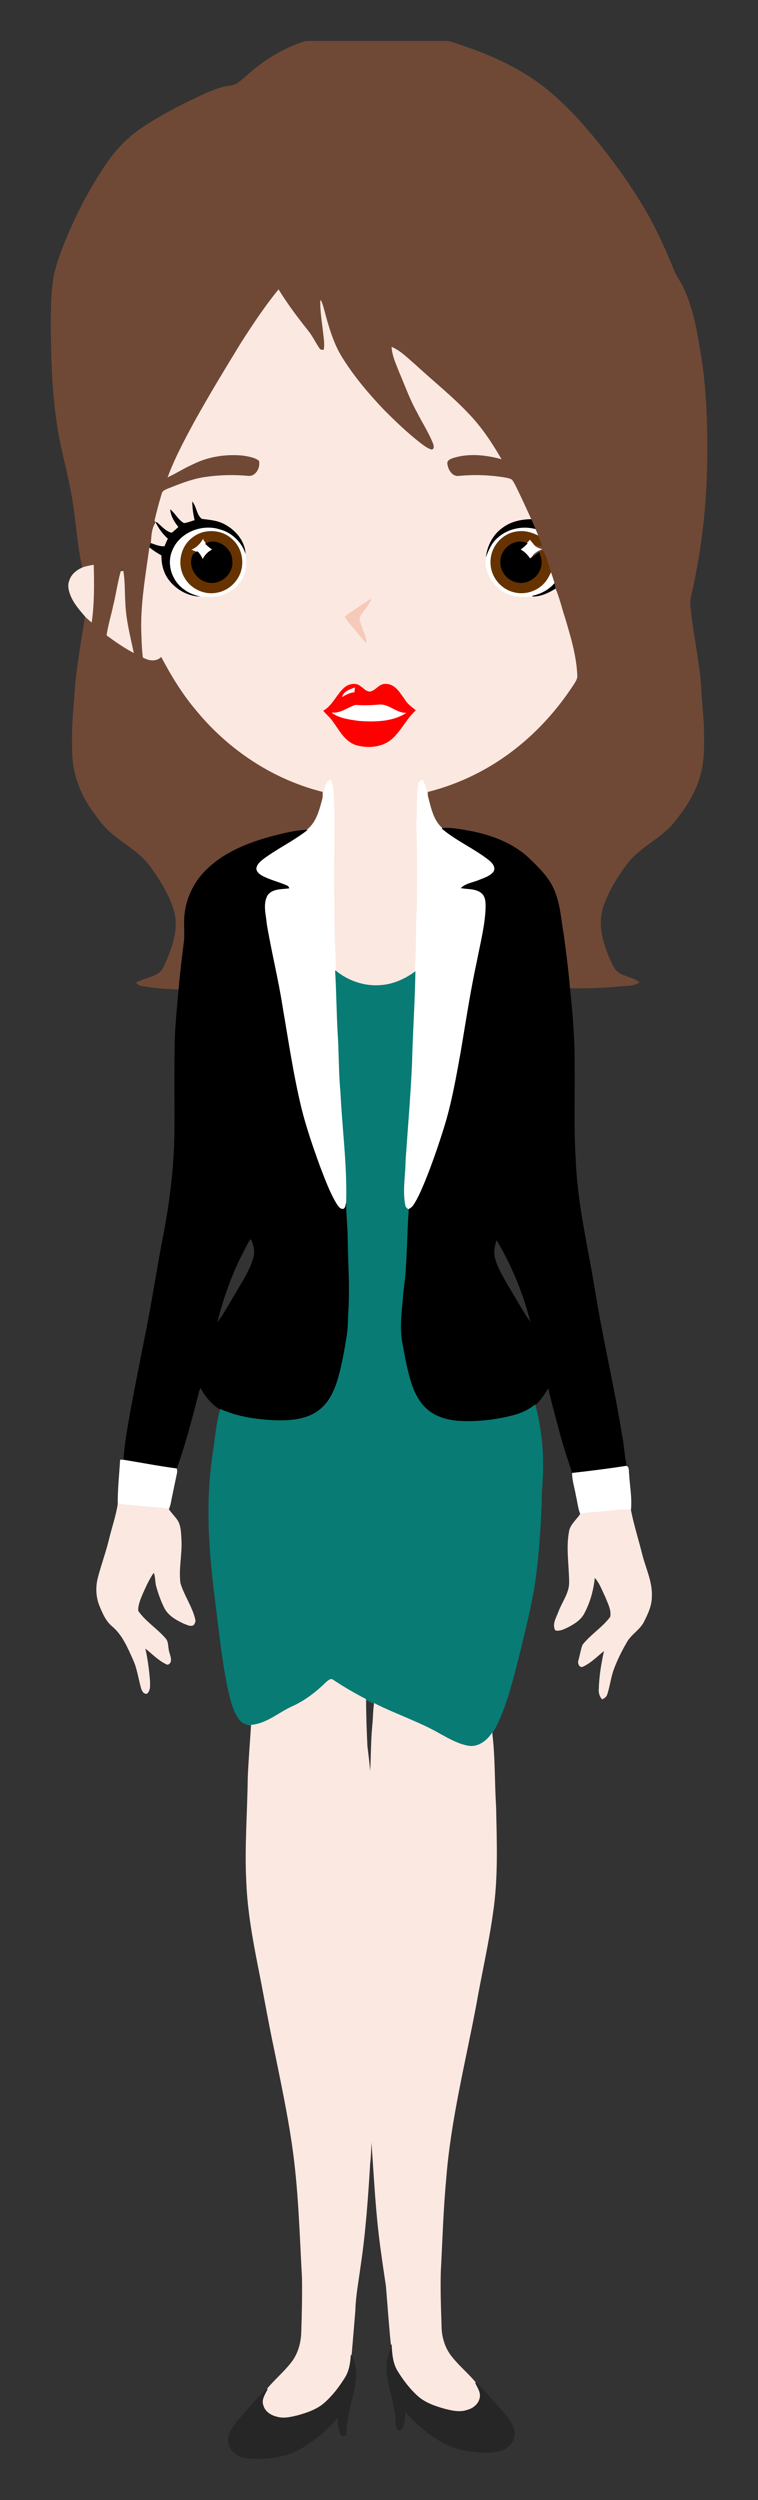 <?xml version="1.0" encoding="UTF-8"?>
<!DOCTYPE svg  PUBLIC '-//W3C//DTD SVG 1.1//EN'  'http://www.w3.org/Graphics/SVG/1.1/DTD/svg11.dtd'>
<svg enable-background="new 0 0 502.125 1654.76" version="1.1" viewBox="0 0 502.12 1654.8" xml:space="preserve" xmlns="http://www.w3.org/2000/svg">
<rect x="0" y="0" width="502.12" height="1654.8" fill="#333333" stroke="none"/>
<g stroke-width=".5">
	<path d="m202.52 27.38h94.5c19.34 5.903 38.379 13.463 55.292 24.682 14.417 9.578 26.532 22.128 37.818 35.148 15.28 18.302 29.454 37.659 40.916 58.607 5.702 10.784 10.717 21.919 15.263 33.239 1.633 4.052 4.412 7.502 6.212 11.462 5.97 12.676 8.665 26.549 10.867 40.288 4.471 25.134 5.199 50.762 4.806 76.231-0.419 26.817-3.391 53.584-8.917 79.823-0.904 4.881-2.788 9.704-2.11 14.744 1.691 18.252 6.053 36.161 7.142 54.488 0.435 10.047 1.892 20.027 1.775 30.107 0.184 9.36 0.067 18.863-2.654 27.914-2.981 10.566-9.017 19.918-15.774 28.45-8.649 11.872-23.334 17.264-32.226 28.902-6.179 8.146-11.721 16.929-15.263 26.566-2.729 6.966-3.048 14.71-1.39 21.969 1.691 7.234 4.329 14.267 7.837 20.806 3.676 5.844 11.571 5.484 16.636 9.419-4.027 2.495-8.967 2.051-13.496 2.529-10.784 1.038-21.643 1.423-32.468 1.088-0.98-11.906-2.529-23.761-4.161-35.591-1.666-9.528-2.21-19.424-5.919-28.458-3.542-8.866-10.6-15.523-17.323-22.011-10.424-9.553-24.088-14.736-37.785-17.423-6.346-1.13-12.751-2.537-19.24-2.026-6.229-5.484-7.694-14.149-9.746-21.768 0.017-0.636 0.042-1.909 0.059-2.545 21.45-5.358 41.67-15.439 58.942-29.237 14.953-11.83 27.704-26.331 38.07-42.314 1.047-1.674 2.202-3.483 1.968-5.559-0.578-12.81-4.303-25.201-7.937-37.417-2.227-6.639-3.726-13.538-6.489-19.977-0.226-1.005-0.377-2.026-0.553-3.022-0.645-2.621-1.616-5.132-2.411-7.703-1.658-4.73-2.562-9.804-5.208-14.116-0.862 0.31-1.7 0.661-2.512 1.047-1.825 1.289-3.609 2.654-5.509 3.835 1.264-2.989 3.969-4.831 6.882-6.011-1.859-0.494-3.684-1.239-4.856-2.83 1.683 0.142 3.374 0.31 5.074 0.477-0.678-2.21-1.423-4.404-2.294-6.539-0.578-1.423-1.164-2.83-1.75-4.236-0.929-2.185-1.859-4.37-2.822-6.531-3.483-7.594-6.932-15.204-10.658-22.681-0.67-1.256-1.314-2.545-2.261-3.609-2.495-1.239-5.333-1.423-8.038-1.834-8.816-1.189-17.758-1.356-26.608-0.519-5.015 0.745-7.962-4.663-8.155-8.942 0.234-1.976 2.42-2.788 4.044-3.383 10.273-3.198 21.367-2.093 31.606 0.645-6.196-10.683-13.095-21.057-21.752-29.932-10.717-11.378-23.033-21.065-34.478-31.673-5.04-4.253-9.679-9.268-15.799-11.973 0.394 5.693 2.905 10.918 4.931 16.167 3.843 8.933 7.091 18.16 11.855 26.666 3.458 6.84 7.686 13.312 10.541 20.446 0.653 1.482 1.214 4.479-1.197 4.555-2.78-0.829-5.099-2.671-7.393-4.354-8.732-6.815-16.762-14.484-24.548-22.355-9.972-10.507-19.416-21.643-27.11-33.959-5.467-8.59-8.523-18.403-11.194-28.148-0.913-3.399-1.691-6.857-3.14-10.072-0.193 7.92 1.356 15.707 2.127 23.56 0.419 3.081 0.678 6.221 0.142 9.31-1.181-0.092-2.671 0.184-3.265-1.122-2.629-3.826-4.605-8.079-7.518-11.713-6.924-8.666-13.58-17.549-19.416-26.993-9.026 11.119-16.988 23.083-24.699 35.139-10.499 17.197-21.015 34.402-30.777 52.027-6.405 11.822-12.818 23.736-17.532 36.353 5.492-2.604 10.625-5.911 16.192-8.372 10.256-5.157 22.036-6.907 33.406-5.785 3.659 0.628 7.627 1.139 10.667 3.466 1.247 4.563-2.043 10.993-7.351 10.432-9.042-0.812-18.168-0.67-27.169 0.561-8.95 1.088-17.406 4.446-25.729 7.753-1.666 0.745-3.809 1.356-4.161 3.441-1.817 5.802-3.307 11.713-4.714 17.632 0.419 0.444 0.837 0.879 1.273 1.323l-0.812 0.293c-2.436 3.776-2.562 8.657-2.88 13.053-0.36 0.963-0.712 1.934-0.996 2.93-2.646 19.433-6.221 38.94-5.275 58.641 0.151 4.73 0.335 9.461 0.913 14.166 3.759 2.143 8.808 2.955 11.998-0.611 6.673 12.609 14.091 24.883 23.359 35.767 21.4 26.064 50.93 45.638 83.767 53.785 0 1.398 8e-3 2.796-0.042 4.211-2.118 7.652-3.969 16.36-10.767 21.341-7.887 0.226-15.548 2.378-23.167 4.22-15.246 4.253-30.702 10.156-42.306 21.308-8.247 7.594-13.722 18.11-15.07 29.262-0.996 6.422 0.201 12.927-0.586 19.366-1.39 10.34-2.512 20.714-3.508 31.095-8.347-0.486-16.745-0.854-24.967-2.445-1.273-0.109-2.202-0.988-3.022-1.859 4.605-2.487 9.988-3.173 14.417-6.037 3.232-2.051 4.295-5.961 5.861-9.218 3.667-8.908 6.958-18.537 5.526-28.291-1.482-8.44-5.434-16.217-9.821-23.485-4.094-6.363-8.255-12.877-14.066-17.842-6.003-5.224-12.86-9.352-18.855-14.585-5.04-4.22-8.774-9.704-12.617-14.978-7.544-10.625-12.324-23.309-12.835-36.387-0.427-12.023-0.092-24.079 1.214-36.035 0.871-18.704 4.337-37.132 7.251-55.585 1.239 1.256 2.57 2.428 3.943 3.55 1.75-12.391 1.599-24.967 1.298-37.45-2.395 0.419-4.797 0.846-7.083 1.674-3.726-16.603-4.262-33.724-7.544-50.419-1.817-9.888-4.354-19.625-6.455-29.454-6.045-27.395-6.656-55.576-6.932-83.515 0.327-10.842 0.193-21.827 2.629-32.46 2.135-8.699 5.559-16.996 8.984-25.243 6.296-14.401 13.48-28.466 22.128-41.603 6.397-10.307 14.451-19.667 24.322-26.792 10.683-7.577 22.321-13.681 34.034-19.483 8.624-4.069 17.247-8.724 26.834-9.988 4.144-0.176 6.924-3.634 9.988-5.978 11.465-10.422 24.894-18.903 39.772-23.483m-121.74 350.8-0.628 0.251c-2.068 7.418-3.056 15.079-4.948 22.547-1.348 6.505-3.391 12.877-4.329 19.474 5.576 4.111 11.303 8.071 17.423 11.345-2.361-11.052-5.233-22.112-5.543-33.473-0.469-6.757-0.092-13.597-1.323-20.278 1.374-1.708-2.26-1.322-0.652 0.134z" fill="#6F4936" stroke="#6F4936"/>
	<path d="m159.79 227.11c7.711-12.056 15.673-24.021 24.699-35.139 5.836 9.444 12.492 18.327 19.416 26.993 2.914 3.634 4.89 7.887 7.518 11.713 0.594 1.306 2.085 1.03 3.265 1.122 0.536-3.089 0.276-6.229-0.142-9.31-0.77-7.853-2.319-15.64-2.127-23.56 1.448 3.215 2.227 6.673 3.14 10.072 2.671 9.746 5.727 19.558 11.194 28.148 7.694 12.316 17.138 23.451 27.11 33.959 7.786 7.87 15.816 15.539 24.548 22.355 2.294 1.683 4.613 3.525 7.393 4.354 2.411-0.075 1.85-3.073 1.197-4.555-2.855-7.133-7.083-13.605-10.541-20.446-4.764-8.506-8.012-17.733-11.855-26.666-2.026-5.25-4.538-10.474-4.931-16.167 6.12 2.704 10.759 7.719 15.799 11.973 11.445 10.608 23.761 20.295 34.478 31.673 8.657 8.875 15.556 19.248 21.752 29.932-10.24-2.738-21.333-3.843-31.606-0.645-1.624 0.594-3.809 1.407-4.044 3.383 0.193 4.278 3.14 9.687 8.155 8.942 8.85-0.837 17.792-0.67 26.608 0.519 2.704 0.41 5.543 0.594 8.038 1.834 0.946 1.063 1.591 2.353 2.261 3.609 3.726 7.477 7.175 15.087 10.658 22.681-6.539 0.126-13.254 1.574-18.579 5.551-6.413 4.412-10.198 11.872-11.102 19.499-1.482 10.407 5.693 21.015 15.497 24.422 4.781 2.035 10.064 1.616 15.121 1.247 5.442 0.1 10.482-2.328 15.02-5.09 2.763 6.438 4.262 13.337 6.489 19.977 3.634 12.215 7.359 24.607 7.937 37.417 0.234 2.076-0.921 3.885-1.968 5.559-10.365 15.983-23.116 30.484-38.07 42.314-17.272 13.798-37.492 23.878-58.942 29.237-0.017 0.636-0.042 1.909-0.059 2.545-0.829-3.516-1.474-7.142-3.24-10.332-1.373 0.67-2.612 1.658-2.621 3.332-1.34 8.331-0.553 16.82-1.222 25.218 0.628 18.419 0.435 36.864 0.377 55.3-0.913 14.426-0.276 28.902-1.482 43.311-6.639 4.823-14.376 8.314-22.631 8.9-10.8 0.954-21.718-2.813-30.057-9.628-0.176-6.941-0.26-13.882-0.728-20.806-0.402-20.102-0.586-40.205-0.352-60.315 0.025-13.672 0.594-27.395-0.862-41.017-0.134-1.566-0.871-2.964-1.557-4.337-3.985 2.595-3.542 7.929-4.814 11.989 0.05-1.415 0.042-2.813 0.042-4.211-32.837-8.146-62.367-27.721-83.767-53.785-9.268-10.884-16.686-23.158-23.359-35.767-3.19 3.567-8.239 2.755-11.998 0.611-0.578-4.705-0.762-9.436-0.913-14.166-0.946-19.7 2.629-39.208 5.275-58.641 2.52 1.959 5.166 3.759 8.004 5.25-0.142 5.534 1.189 11.194 4.454 15.74 4.797 6.648 12.709 11.261 20.99 11.403 5.693 0.502 11.696 0.712 16.929-2.009 5.944-2.637 10.75-7.77 12.575-14.066 1.197-3.843 0.402-7.879 0.234-11.805-0.243-8.054-6.011-15.112-12.801-18.964-4.797-2.955-10.482-3.441-15.933-4.052-3.567-2.545-3.592-7.594-6.037-11.018 0.075 3.985 0.72 7.929 1.591 11.814-2.478 0.594-4.831 1.783-7.393 1.984-3.768-2.009-5.66-6.062-8.774-8.808 0.527 4.236 2.838 7.92 5.467 11.169-1.557 1.348-3.039 2.771-4.655 4.044-4.094-0.846-6.907-4.362-9.963-6.958-0.435-0.444-0.854-0.879-1.273-1.323 1.407-5.919 2.897-11.83 4.714-17.632 0.352-2.085 2.495-2.696 4.161-3.441 8.322-3.307 16.778-6.664 25.729-7.753 9-1.231 18.126-1.373 27.169-0.561 5.308 0.561 8.599-5.869 7.351-10.432-3.039-2.328-7.008-2.838-10.667-3.466-11.37-1.122-23.15 0.628-33.406 5.785-5.568 2.462-10.7 5.769-16.192 8.372 4.714-12.617 11.127-24.531 17.532-36.353 9.761-17.626 20.277-34.831 30.776-52.028m75.779 176.2c-2.328 1.582-4.873 2.922-6.849 4.973 1.783 3.182 4.362 5.794 6.648 8.615 2.319 2.721 4.437 5.635 7.066 8.079 0.184-3.249-1.901-6.104-2.654-9.193-0.636-2.729-3.014-5.844-1.055-8.498 2.286-3.508 5.208-6.614 6.907-10.482-3.49 1.951-6.722 4.312-10.063 6.506m-7.384 52.043c-5.141 4.538-7.594 11.604-13.697 15.154 1.499 1.834 3.366 3.324 4.856 5.166 5.074 6.212 8.557 14.87 16.871 17.398 7.552 2.026 16.435 1.407 22.723-3.642 6.472-5.434 9.888-13.555 16.125-19.24-2.386-2.076-5.124-3.843-6.79-6.614-3.274-4.345-6.363-10.566-12.601-10.633-4.17-0.444-6.397 4.044-10.114 4.99-2.796 0.46-4.663-2.085-6.748-3.449-3.048-2.655-7.82-1.625-10.625 0.87z" fill="#FBE8E1" stroke="#FBE8E1"/>
	<path d="m127.62 332.7c2.445 3.424 2.47 8.473 6.037 11.018 5.45 0.611 11.135 1.097 15.933 4.052 6.79 3.851 12.559 10.909 12.801 18.964-2.503-7.895-9.193-14.183-17.222-16.192-11.889-3.634-26.449 2.395-30.97 14.292-3.609 8.816-0.017 19.466 7.611 24.95 3.148 2.478 6.974 3.91 10.842 4.831-8.28-0.142-16.192-4.756-20.99-11.403-3.265-4.546-4.596-10.206-4.454-15.74-2.838-1.49-5.484-3.29-8.004-5.25 0.285-0.996 0.636-1.968 0.996-2.93 2.763 0.98 5.559 2.152 8.557 2.068 0.67-1.599 1.39-3.182 2.118-4.747-3.24-2.922-5.861-6.472-7.795-10.374l0.812-0.293c3.056 2.595 5.869 6.112 9.963 6.958 1.616-1.273 3.098-2.696 4.655-4.044-2.629-3.249-4.94-6.932-5.467-11.169 3.115 2.746 5.007 6.798 8.774 8.808 2.562-0.201 4.915-1.39 7.393-1.984-0.87-3.886-1.515-7.83-1.59-11.815z" stroke="#000"/>
	<path d="m333.19 349.44c5.325-3.977 12.04-5.425 18.579-5.551 0.963 2.16 1.892 4.345 2.822 6.531-8.506-2.252-18.152-0.226-24.716 5.71-3.985 3.282-5.978 8.13-7.786 12.81 0.904-7.628 4.688-15.088 11.101-19.5z" stroke="#000"/>
	<path d="m100.2 359.29c0.318-4.396 0.444-9.277 2.88-13.053 1.934 3.902 4.555 7.452 7.795 10.374-0.728 1.566-1.448 3.148-2.118 4.747-2.998 0.084-5.794-1.088-8.557-2.068z" fill="#FBE8E1" stroke="#FBE8E1"/>
	<path d="m114.2 364.83c4.521-11.897 19.081-17.925 30.97-14.292 8.029 2.009 14.719 8.297 17.222 16.192 0.167 3.927 0.963 7.962-0.234 11.805-1.825 6.296-6.631 11.428-12.575 14.066-5.233 2.721-11.236 2.512-16.929 2.009-3.868-0.921-7.694-2.353-10.842-4.831-7.629-5.483-11.221-16.133-7.612-24.949m20.295-12.333c-2.997 0.82-5.777 2.386-8.079 4.463-7.066 6.162-8.799 17.415-3.918 25.419 4.144 7.343 13.245 11.454 21.492 9.62 6.062-1.139 11.387-5.342 14.133-10.834 4.036-7.837 2.168-18.244-4.463-24.096-5.007-4.815-12.543-6.322-19.165-4.572z" fill="#fff" stroke="#fff"/>
	<path d="m329.88 356.12c6.564-5.936 16.209-7.962 24.716-5.71 0.586 1.407 1.172 2.813 1.75 4.236-3.969-1.909-8.331-3.274-12.768-2.763-6.656 0.402-12.76 4.596-15.924 10.39-3.5 6.221-3.299 14.334 0.477 20.395 2.763 4.555 7.376 7.987 12.584 9.168 7.192 1.834 15.305-0.795 20.069-6.48 1.691-1.951 2.822-4.287 3.985-6.572 0.795 2.57 1.767 5.082 2.411 7.703-3.751 4.245-8.95 6.983-14.468 8.113-5.057 0.368-10.34 0.787-15.121-1.247-9.804-3.408-16.979-14.016-15.497-24.422 1.808-4.681 3.801-9.529 7.786-12.811z" fill="#fff" stroke="#fff"/>
	<path d="m134.5 352.5c6.623-1.75 14.158-0.243 19.165 4.571 6.631 5.852 8.498 16.259 4.463 24.096-2.746 5.492-8.071 9.695-14.133 10.834-8.247 1.834-17.348-2.277-21.492-9.62-4.881-8.004-3.148-19.257 3.918-25.419 2.302-2.076 5.081-3.641 8.079-4.462m-0.084 4.839c-1.649 2.83-3.994 5.09-6.949 6.505 1.105 0.452 2.227 0.854 3.324 1.365-1.649 0.544-3.089 1.7-3.466 3.483-2.361 7.736 3.969 16.402 11.981 16.862 7.694 0.82 15.129-6.321 14.359-14.082 0.201-8.28-9.838-15.749-17.381-11.579-0.696-0.804-1.273-1.691-1.868-2.554z" fill="#630" stroke="#630"/>
	<path d="m327.65 362.28c3.165-5.794 9.268-9.988 15.924-10.39 4.437-0.511 8.799 0.854 12.768 2.763 0.871 2.135 1.616 4.329 2.294 6.539-1.7-0.167-3.391-0.335-5.074-0.477-0.887-0.996-1.725-2.035-2.554-3.056-0.636 0.687-1.247 1.39-1.875 2.076-7.845-3.742-17.465 3.374-17.406 11.738-0.611 6.656 4.689 12.927 11.186 13.94 6.706 1.314 13.764-3.592 15.238-10.198 0.971-3.198-0.042-6.472-1.105-9.494 0.812-0.385 1.649-0.737 2.512-1.047 2.646 4.312 3.55 9.386 5.208 14.116-1.164 2.286-2.294 4.622-3.985 6.572-4.764 5.685-12.877 8.314-20.069 6.48-5.208-1.181-9.821-4.613-12.584-9.168-3.777-6.06-3.978-14.173-0.478-20.394z" fill="#630" stroke="#630"/>
	<path d="m134.41 357.34c0.594 0.862 1.172 1.75 1.867 2.554 1.348 1.515 2.989 2.738 4.68 3.868-2.972 1.415-5.308 3.809-6.639 6.815-0.938-1.934-1.984-3.86-3.533-5.367-1.097-0.511-2.219-0.913-3.324-1.365 2.955-1.414 5.3-3.675 6.949-6.505z" fill="#fff" stroke="#fff"/>
	<path d="m349.13 359.73c0.628-0.687 1.239-1.39 1.875-2.076 0.829 1.021 1.666 2.06 2.554 3.056 1.172 1.591 2.997 2.336 4.856 2.83-2.914 1.181-5.618 3.022-6.882 6.011l-0.444 0.486c-1.666-2.612-3.86-4.873-6.648-6.271 1.683-1.19 3.282-2.512 4.689-4.036z" fill="#fff" stroke="#fff"/>
	<path d="m136.28 359.89c7.544-4.169 17.582 3.299 17.381 11.579 0.77 7.761-6.665 14.903-14.359 14.082-8.012-0.46-14.342-9.126-11.981-16.862 0.377-1.783 1.817-2.939 3.466-3.483 1.549 1.507 2.596 3.433 3.533 5.367 1.331-3.006 3.667-5.4 6.639-6.815-1.69-1.13-3.331-2.353-4.679-3.868z" stroke="#000"/>
	<path d="m331.73 371.47c-0.059-8.364 9.561-15.481 17.406-11.738-1.407 1.524-3.006 2.847-4.689 4.036 2.788 1.398 4.982 3.659 6.648 6.271l0.444-0.486c1.901-1.181 3.684-2.545 5.509-3.835 1.063 3.022 2.076 6.296 1.105 9.494-1.474 6.606-8.532 11.512-15.238 10.198-6.496-1.013-11.796-7.284-11.185-13.94z" stroke="#000"/>
	<path d="m54.766 375.8c2.286-0.829 4.689-1.256 7.083-1.674 0.301 12.483 0.452 25.059-1.298 37.45-1.373-1.122-2.704-2.294-3.943-3.55-3.634-4.228-7.418-8.515-9.586-13.714-1.197-3.073-2.235-6.564-0.938-9.779 1.155-4.221 4.822-7.076 8.682-8.733z" fill="#FBE8E1" stroke="#FBE8E1"/>
	<path d="m80.779 378.18c-1.608-1.457 2.026-1.842 0.653-0.134l-0.653 0.134z" enable-background="new    " fill="#0A0705" opacity=".09" stroke="#0A0705"/>
	<path d="m80.151 378.43 0.628-0.251 0.653-0.134c1.231 6.681 0.854 13.522 1.323 20.278 0.31 11.361 3.182 22.421 5.543 33.473-6.12-3.274-11.847-7.234-17.423-11.345 0.938-6.598 2.981-12.969 4.329-19.474 1.891-7.469 2.879-15.129 4.947-22.547z" fill="#FBE8E1" stroke="#FBE8E1"/>
	<path d="m367.18 386.49c0.176 0.996 0.327 2.018 0.553 3.022-4.538 2.763-9.578 5.191-15.02 5.09 5.517-1.129 10.716-3.867 14.467-8.112z" stroke="#000"/>
	<path d="m235.57 403.31c3.341-2.194 6.572-4.555 10.064-6.505-1.7 3.868-4.622 6.974-6.907 10.482-1.959 2.654 0.419 5.769 1.055 8.498 0.754 3.089 2.838 5.944 2.654 9.193-2.629-2.445-4.747-5.358-7.066-8.079-2.286-2.822-4.864-5.434-6.648-8.615 1.976-2.052 4.521-3.392 6.848-4.974z" fill="#F7C9B9" stroke="#F7C9B9"/>
	<path d="m228.18 455.36c2.805-2.495 7.577-3.525 10.625-0.871 2.085 1.365 3.952 3.91 6.748 3.449 3.717-0.946 5.944-5.434 10.114-4.99 6.237 0.067 9.327 6.288 12.601 10.633 1.666 2.771 4.404 4.538 6.79 6.614-6.238 5.685-9.653 13.806-16.125 19.24-6.288 5.049-15.171 5.668-22.723 3.642-8.314-2.528-11.797-11.186-16.871-17.398-1.49-1.842-3.357-3.332-4.856-5.166 6.103-3.549 8.556-10.615 13.697-15.153m-1.189 5.475c2.353-1.323 4.797-2.562 7.527-2.838 0.084-0.862 0.167-1.716 0.251-2.562-2.956 1.097-6.506 2.185-7.778 5.4m-6.656 11.086c5.141 3.475 11.646 4.203 17.683 5.049 10.198 0.661 21.367 0.603 30.342-4.889-6.43-0.243-11.135-6.237-17.708-5.434-5.023 0.452-10.072 0.594-15.096 0.159-5.132 1.581-9.57 5.525-15.221 5.115z" fill="#f00" stroke="#f00"/>
	<path d="m227 460.83c1.273-3.215 4.823-4.303 7.778-5.4-0.084 0.846-0.167 1.7-0.251 2.562-2.73 0.277-5.174 1.516-7.527 2.838z" fill="#fff" stroke="#fff"/>
	<path d="m220.34 471.92c5.651 0.41 10.089-3.533 15.221-5.116 5.023 0.435 10.072 0.293 15.096-0.159 6.572-0.804 11.278 5.191 17.708 5.434-8.975 5.492-20.144 5.551-30.342 4.889-6.037-0.845-12.543-1.574-17.683-5.048z" fill="#fff" stroke="#fff"/>
	<path d="m213.93 528.18c1.273-4.061 0.829-9.394 4.814-11.989 0.687 1.373 1.423 2.771 1.557 4.337 1.457 13.622 0.887 27.344 0.862 41.017-0.234 20.111-0.05 40.213 0.352 60.315 0.469 6.924 0.553 13.865 0.728 20.806 0.862 13.706 0.879 27.445 1.683 41.151 0.871 12.952 0.594 25.963 1.842 38.89 1.147 24.381 4.496 48.686 3.801 73.142-0.402 1.49-0.385 3.374-1.691 4.421-2.688 0.846-4.136-1.951-5.375-3.784-4.538-7.711-7.56-16.184-10.792-24.498-4.53-12.492-8.892-25.076-12.148-37.969-5.367-22.112-8.649-44.642-12.5-67.038-2.872-18.587-7.477-36.839-10.583-55.376-0.527-6.271-2.721-13.136 0.519-19.031 3.131-4.63 9.411-4.119 14.309-4.772-0.234-0.737-0.703-1.239-1.407-1.499-5.333-2.344-11.094-3.642-16.251-6.371-1.926-1.038-3.918-2.637-4.086-4.982 0.243-2.947 2.771-4.915 4.89-6.639 9.201-6.807 19.65-11.772 28.709-18.788 6.799-4.984 8.649-13.691 10.767-21.343z" fill="#fff" stroke="#fff"/>
	<path d="m277.26 519.56c8e-3 -1.674 1.247-2.662 2.621-3.332 1.767 3.19 2.411 6.815 3.24 10.332 2.051 7.619 3.516 16.284 9.746 21.768 9.444 8.012 21.023 12.961 30.777 20.555 2.369 1.875 5.266 4.839 3.567 8.096-2.261 3.031-6.095 4.203-9.461 5.559-3.969 1.758-8.707 2.202-12.014 5.166 4.479 0.745 9.654 0.226 13.362 3.332 2.863 2.403 2.863 6.455 2.83 9.88-0.427 11.747-3.433 23.183-5.643 34.679-4.295 19.717-7.326 39.677-10.658 59.57-3.165 17.524-6.162 35.148-11.546 52.152-3.684 11.688-7.678 23.284-12.282 34.645-2.269 5.358-4.471 10.809-7.669 15.698-0.862 1.39-2.261 2.294-3.634 3.123-0.996-0.871-2.235-1.7-2.294-3.148-1.85-9.704 0.142-19.575 0.218-29.346 1.474-21.467 3.324-42.917 4.287-64.426 0.435-20.169 1.917-40.297 2.227-60.474 1.206-14.409 0.569-28.885 1.482-43.311 0.059-18.436 0.251-36.881-0.377-55.3 0.668-8.397-0.119-16.887 1.221-25.218z" fill="#fff" stroke="#fff"/>
	<path d="m292.86 548.33c6.489-0.511 12.894 0.896 19.24 2.026 13.697 2.688 27.361 7.87 37.785 17.423 6.723 6.489 13.781 13.145 17.323 22.011 3.709 9.034 4.253 18.93 5.919 28.458 1.633 11.83 3.182 23.686 4.161 35.591 1.951 17.724 3.324 35.533 3.115 53.383 0.234 20.077-0.62 40.188 0.728 60.24 0.779 21.383 4.739 42.474 8.649 63.455 3.274 16.996 5.743 34.135 9.143 51.114 4.345 22.581 9.227 45.069 12.885 67.784 1.381 6.84 1.624 13.873 3.123 20.688-11.864 1.834-23.795 3.341-35.717 4.672-2.42-8.255-5.417-16.352-7.627-24.682-2.83-10.742-5.886-21.425-8.331-32.259-2.411 4.278-5.208 8.389-8.816 11.755-4.061 3.29-8.9 5.518-13.923 6.882-12.107 3.207-24.707 4.638-37.207 3.826-7.719-0.678-15.732-3.006-21.4-8.54-4.689-4.404-7.535-10.348-9.578-16.352-2.738-8.456-4.253-17.231-5.877-25.946-1.926-9.712-0.913-19.659 0.109-29.404 0.318-7.041 1.842-13.965 1.993-21.015 0.971-12.868 0.988-25.796 1.934-38.656 1.373-0.829 2.771-1.733 3.634-3.123 3.198-4.89 5.4-10.34 7.669-15.698 4.605-11.361 8.599-22.957 12.282-34.645 5.383-17.005 8.381-34.629 11.546-52.152 3.332-19.893 6.363-39.853 10.658-59.57 2.21-11.495 5.216-22.932 5.643-34.679 0.033-3.424 0.033-7.477-2.83-9.88-3.709-3.106-8.883-2.587-13.362-3.332 3.307-2.964 8.046-3.408 12.014-5.166 3.366-1.356 7.2-2.529 9.461-5.559 1.7-3.257-1.197-6.221-3.567-8.096-9.756-7.593-21.335-12.541-30.779-20.554m36.069 272.01c-1.549 4.17-2.395 8.766-1.08 13.136 2.277 7.602 6.665 14.317 10.608 21.132 4.429 7.251 8.414 14.786 13.471 21.651-4.873-19.624-12.626-38.562-22.999-55.919z" stroke="#000"/>
	<path d="m179.99 553.74c7.619-1.842 15.28-3.994 23.167-4.22-9.059 7.016-19.508 11.981-28.709 18.788-2.118 1.725-4.647 3.692-4.89 6.639 0.167 2.344 2.16 3.943 4.086 4.982 5.157 2.729 10.918 4.027 16.251 6.371 0.703 0.26 1.172 0.762 1.407 1.499-4.898 0.653-11.177 0.142-14.309 4.772-3.24 5.894-1.047 12.76-0.519 19.031 3.106 18.537 7.711 36.789 10.583 55.376 3.851 22.396 7.133 44.927 12.5 67.038 3.257 12.894 7.619 25.477 12.148 37.969 3.232 8.314 6.254 16.787 10.792 24.498 1.239 1.834 2.688 4.63 5.375 3.784 1.306-1.047 1.289-2.93 1.691-4.421-8e-3 8.423 1.005 16.812 1.03 25.251 0.243 14.777 1.281 29.555 0.561 44.341-0.527 6.706-0.218 13.48-1.448 20.128-1.599 9.746-3.299 19.525-6.229 28.969-2.202 6.798-5.434 13.555-11.043 18.202-8.096 6.924-19.399 7.887-29.605 7.619-12.5-0.477-25.235-2.269-36.738-7.401-5.744-3.516-10.198-8.749-13.195-14.744-0.553 0.98-1.08 1.993-1.356 3.106-4.295 17.13-8.858 34.218-14.669 50.905-11.646-1.566-23.208-3.784-34.813-5.693 0.494-9.712 2.286-19.29 3.918-28.852 3.29-18.503 7.108-36.897 10.692-55.342 4.262-20.965 7.334-42.139 11.437-63.128 4.806-24.473 7.745-49.347 7.711-74.306 0.067-16.753-0.159-33.498 0.109-50.243-0.025-13.346 1.499-26.608 2.595-39.886 0.996-10.382 2.118-20.755 3.508-31.095 0.787-6.438-0.41-12.944 0.586-19.366 1.348-11.152 6.824-21.668 15.07-29.262 11.604-11.153 27.06-17.056 42.306-21.309m-18.411 273.75c-8.113 15.414-14.024 31.958-18.11 48.862 4.982-6.371 8.691-13.614 12.927-20.487 4.186-7.418 9.143-14.585 11.521-22.849 1.448-4.437 0.477-9.352-1.867-13.295-1.867 2.361-3.056 5.14-4.471 7.769z" stroke="#000"/>
	<path d="m222.24 642.66c8.339 6.815 19.257 10.583 30.057 9.628 8.255-0.586 15.991-4.077 22.631-8.9-0.31 20.178-1.792 40.305-2.227 60.474-0.963 21.509-2.813 42.959-4.287 64.426-0.075 9.771-2.068 19.642-0.218 29.346 0.059 1.448 1.298 2.277 2.294 3.148-0.946 12.86-0.963 25.787-1.934 38.656-0.151 7.05-1.674 13.974-1.993 21.015-1.021 9.746-2.035 19.692-0.109 29.404 1.624 8.716 3.14 17.49 5.877 25.946 2.043 6.003 4.89 11.948 9.578 16.352 5.668 5.534 13.681 7.862 21.4 8.54 12.5 0.812 25.101-0.62 37.207-3.826 5.023-1.365 9.863-3.592 13.923-6.882 3.424 13.078 5.216 26.591 5.049 40.129 0.193 8.389-1.072 16.728-0.896 25.126-0.846 19.005-1.984 38.044-5.09 56.841-3.081 17.398-7.535 34.52-11.755 51.675-4.052 14.953-7.912 30.266-15.874 43.713-3.332 4.873-8.758 9.093-14.97 8.414-7.066-1.021-13.346-4.697-19.508-8.063-13.865-7.996-29.186-12.927-43.428-20.169-1.917-0.929-3.835-1.859-5.718-2.813-7.376-3.851-14.602-7.996-21.509-12.634-1.691-1.515-3.491 0.553-4.756 1.608-6.648 6.413-14.066 12.19-22.564 15.941-8.917 4.102-16.753 11.311-26.884 12.199-3.123-0.393-6.338-1.532-8.146-4.262-4.379-6.145-5.752-13.764-7.493-20.956-3.985-19.91-5.978-40.154-8.532-60.282-4.01-31.564-6.062-63.756-1.063-95.337 1.499-9.402 2.051-19.005 4.789-28.165 11.504 5.132 24.238 6.924 36.738 7.401 10.206 0.268 21.509-0.695 29.605-7.619 5.61-4.647 8.841-11.403 11.043-18.202 2.93-9.444 4.63-19.223 6.229-28.969 1.231-6.648 0.921-13.421 1.448-20.128 0.72-14.786-0.318-29.563-0.561-44.341-0.025-8.439-1.038-16.829-1.03-25.251 0.695-24.456-2.654-48.761-3.801-73.142-1.247-12.927-0.971-25.938-1.842-38.89-0.801-13.706-0.817-27.445-1.68-41.151z" fill="#087B74" stroke="#087B74"/>
	<path d="m79.816 966.44c0.561 0.025 1.683 0.067 2.244 0.092 11.604 1.909 23.167 4.128 34.813 5.693 0.159 0.829 0.385 1.683 0.167 2.554-1.013 5.049-2.152 10.072-3.131 15.129-0.787 3.014-0.921 6.237-2.353 9.067-5.769-1.323-11.713-1.105-17.549-1.833-5.241-0.687-10.558-0.695-15.757-1.691-0.092-9.696 0.98-19.349 1.566-29.011z" fill="#fff" stroke="#fff"/>
	<path d="m379.22 975.18c11.922-1.331 23.853-2.838 35.717-4.672 1.792 0.837 1.239 3.014 1.507 4.622 0.427 8.113 2.093 16.268 1.256 24.389-4.345-0.327-8.699 0-13.011 0.569-6.673 0.871-13.446 0.829-20.069 2.068-1.532-3.893-1.875-8.113-2.863-12.157-0.796-4.94-2.495-9.779-2.537-14.819z" fill="#fff" stroke="#fff"/>
	<path d="m78.25 995.45c5.199 0.996 10.516 1.005 15.757 1.691 5.836 0.728 11.78 0.511 17.549 1.833 1.507 2.252 3.408 4.195 5.074 6.338 3.182 3.96 3.022 9.352 3.332 14.158 0.477 9.478-1.901 18.93-0.695 28.391 2.47 8.448 8.004 15.749 9.905 24.414 0.234 1.164-0.402 2.277-1.03 3.223-2.06 1.155-4.27-0.293-6.229-0.954-5.049-2.344-10.382-5.3-12.935-10.499-2.235-4.463-3.91-9.201-5.241-14.007-0.913-3.089-0.402-6.497-1.834-9.419-3.257 4.337-5.342 9.394-7.602 14.292-1.474 3.625-3.173 7.418-2.981 11.403 4.982 7.301 12.86 11.922 18.486 18.662 1.415 1.834 1.273 4.32 1.658 6.514 0.226 2.897 2.177 5.668 1.34 8.64-0.527 0.879-1.457 1.984-2.587 1.239-5.459-2.595-9.595-7.158-14.334-10.792 1.683 7.175 2.612 14.493 3.223 21.835 0 2.855 0.586 6.33-1.842 8.448-2.143 0.377-3.182-2.06-3.667-3.734-1.733-6.321-2.57-12.927-5.375-18.905-3.558-7.937-7.083-16.377-13.965-22.045-4.136-3.533-6.238-8.674-8.247-13.58-2.344-5.894-2.495-12.475-0.871-18.57 2.311-8.716 5.442-17.189 7.527-25.955 1.842-7.542 4.454-14.935 5.584-22.621z" fill="#FBE8E1" stroke="#FBE8E1"/>
	<path d="m404.68 1000.1c4.312-0.569 8.665-0.896 13.011-0.569 1.934 9.746 4.948 19.265 7.376 28.902 2.344 9.545 7.1 18.763 6.472 28.818-0.05 5.668-2.587 10.909-5.057 15.891-2.646 5.492-8.473 8.431-11.42 13.706-3.366 5.777-6.371 11.788-8.691 18.076-1.976 5.367-2.545 11.119-4.337 16.536-0.469 1.507-1.708 2.52-3.14 3.064-1.448-1.733-2.202-3.91-2.009-6.162 0.234-8.816 1.666-17.549 3.617-26.139-4.747 3.684-8.967 8.239-14.476 10.792-2.051 0.846-3.248-2.11-2.679-3.726 0.98-3.458 1.524-7.075 2.738-10.44 5.409-6.857 13.17-11.512 18.394-18.545 0.887-4.747-1.75-9.327-3.424-13.647-2.202-4.379-3.751-9.26-7.267-12.801-0.762 8.548-3.115 16.963-7.242 24.515-2.236 3.902-6.196 6.338-10.064 8.398-2.654 1.248-5.434 2.863-8.473 2.219-2.143-4.044 0.754-8.188 2.102-11.981 2.395-6.589 7.326-12.508 7.15-19.834-0.067-11.37-2.21-22.874 0.059-34.16 1.18-4.354 4.931-7.184 7.292-10.842 6.622-1.242 13.395-1.201 20.068-2.071z" fill="#FBE8E1" stroke="#FBE8E1"/>
	<path d="m215.99 1113.8c1.264-1.055 3.064-3.123 4.756-1.608 6.907 4.638 14.133 8.783 21.509 12.634 0.017 10.39 0.377 20.789 0.896 31.171 0.854 6.673 1.658 13.354 2.076 20.077 0.821-11.169 0.561-22.38 1.599-33.532 0.519-4.956 0.486-9.955 1.147-14.903 14.242 7.242 29.563 12.174 43.428 20.169 6.162 3.366 12.441 7.041 19.508 8.063 6.212 0.678 11.638-3.542 14.97-8.414 1.951 16.151 1.482 32.46 2.512 48.678 0.444 23.234 1.448 46.626-1.993 69.701-2.872 20.772-7.661 41.218-11.261 61.873-7.234 38.271-16.896 76.24-19.859 115.19-1.884 20.119-2.42 40.33-3.516 60.508-0.343 12.006 0.067 24.012 0.486 36.01-0.017 7.644 2.411 15.481 7.443 21.333 4.697 5.827 10.533 10.6 15.296 16.385 1.432 3.073 3.743 6.196 3.089 9.796-0.695 4.144-4.236 7.242-8.172 8.314-5.308 1.984-10.993 0.536-16.243-0.854-6.221-1.817-12.601-4.077-17.423-8.573-5.158-4.697-9.369-10.348-13.044-16.243-3.29-5.291-3.667-11.663-4.01-17.699-1.365-12.927-2.202-25.913-3.307-38.857-1.7-11.403-3.449-22.79-4.772-34.235-2.52-21.459-3.416-43.06-5.107-64.585-0.385 5.877-0.276 11.78-1.021 17.641-1.407 23.024-2.997 46.065-6.464 68.88-1.256 9.561-3.131 19.064-3.374 28.734-0.829 9.905-1.633 19.818-2.495 29.722-0.385 5.015-1.122 10.181-3.818 14.543-3.759 6.087-8.138 11.864-13.471 16.661-5.032 4.563-11.638 6.807-18.059 8.599-4.538 1.088-9.352 2.319-13.965 0.913-3.96-0.896-7.937-3.441-9.059-7.552-1.566-3.91 1.181-7.619 2.796-11.001 4.889-5.945 10.859-10.901 15.631-16.946 4.596-5.568 6.782-12.818 7.083-19.96 0.435-12.282 0.687-24.573 0.502-36.856-1.641-29.731-2.361-59.578-6.79-89.058-2.989-20.379-7.309-40.523-11.378-60.7-4.102-19.14-7.376-38.446-11.253-57.628-3.475-17.783-6.656-35.675-7.435-53.81-1.273-23.158 0.678-46.317 0.929-69.466 0.486-11.671 1.465-23.317 2.185-34.972 10.131-0.887 17.967-8.096 26.884-12.199 8.498-3.751 15.916-9.528 22.564-15.942z" fill="#FBE8E1" stroke="#FBE8E1"/>
	<path d="m259.18 1551.9c0.343 6.036 0.72 12.408 4.01 17.699 3.676 5.894 7.887 11.546 13.044 16.243 4.823 4.496 11.202 6.756 17.423 8.573 5.25 1.39 10.934 2.838 16.243 0.854 3.935-1.072 7.477-4.169 8.172-8.314 0.653-3.6-1.658-6.723-3.089-9.796 4.797 4.178 8.875 9.092 13.178 13.764 3.801 4.546 8.222 8.724 10.951 14.066 1.884 3.642 2.386 8.398-0.276 11.813-3.583 5.166-10.281 6.472-16.176 6.413-7.602-0.126-15.364-0.796-22.539-3.458-12.441-4.906-22.882-13.798-31.698-23.686-0.553 3.876-0.285 8.155-2.386 11.621-0.837 1.356-3.106 0.837-3.249-0.737-0.712-4.27-0.469-8.649-1.49-12.869-1.716-10.348-6.363-20.471-4.747-31.137 0.402-3.806 2.696-7.181 2.629-11.049z" fill="#262626" stroke="#262626"/>
	<path d="m228.82 1573.7c2.696-4.362 3.433-9.528 3.818-14.543 4.99 8.54 2.93 19.081 0.578 28.148-2.252 7.971-3.642 16.142-4.086 24.422-0.887 0.193-1.775 0.402-2.654 0.636-2.637-3.659-2.252-8.381-2.78-12.626-6.413 8.339-14.736 15.02-23.702 20.429-10.734 6.455-23.719 7.937-36.002 6.857-5.836-0.452-11.822-4.613-12.726-10.658-0.318-5.685 3.374-10.457 6.824-14.568 6.12-7.008 12.115-14.175 18.972-20.479-1.616 3.382-4.362 7.091-2.796 11.001 1.122 4.111 5.099 6.656 9.059 7.552 4.613 1.407 9.427 0.176 13.965-0.913 6.422-1.792 13.028-4.036 18.059-8.599 5.333-4.795 9.712-10.572 13.471-16.659z" fill="#262626" stroke="#262626"/>
</g>
</svg>
